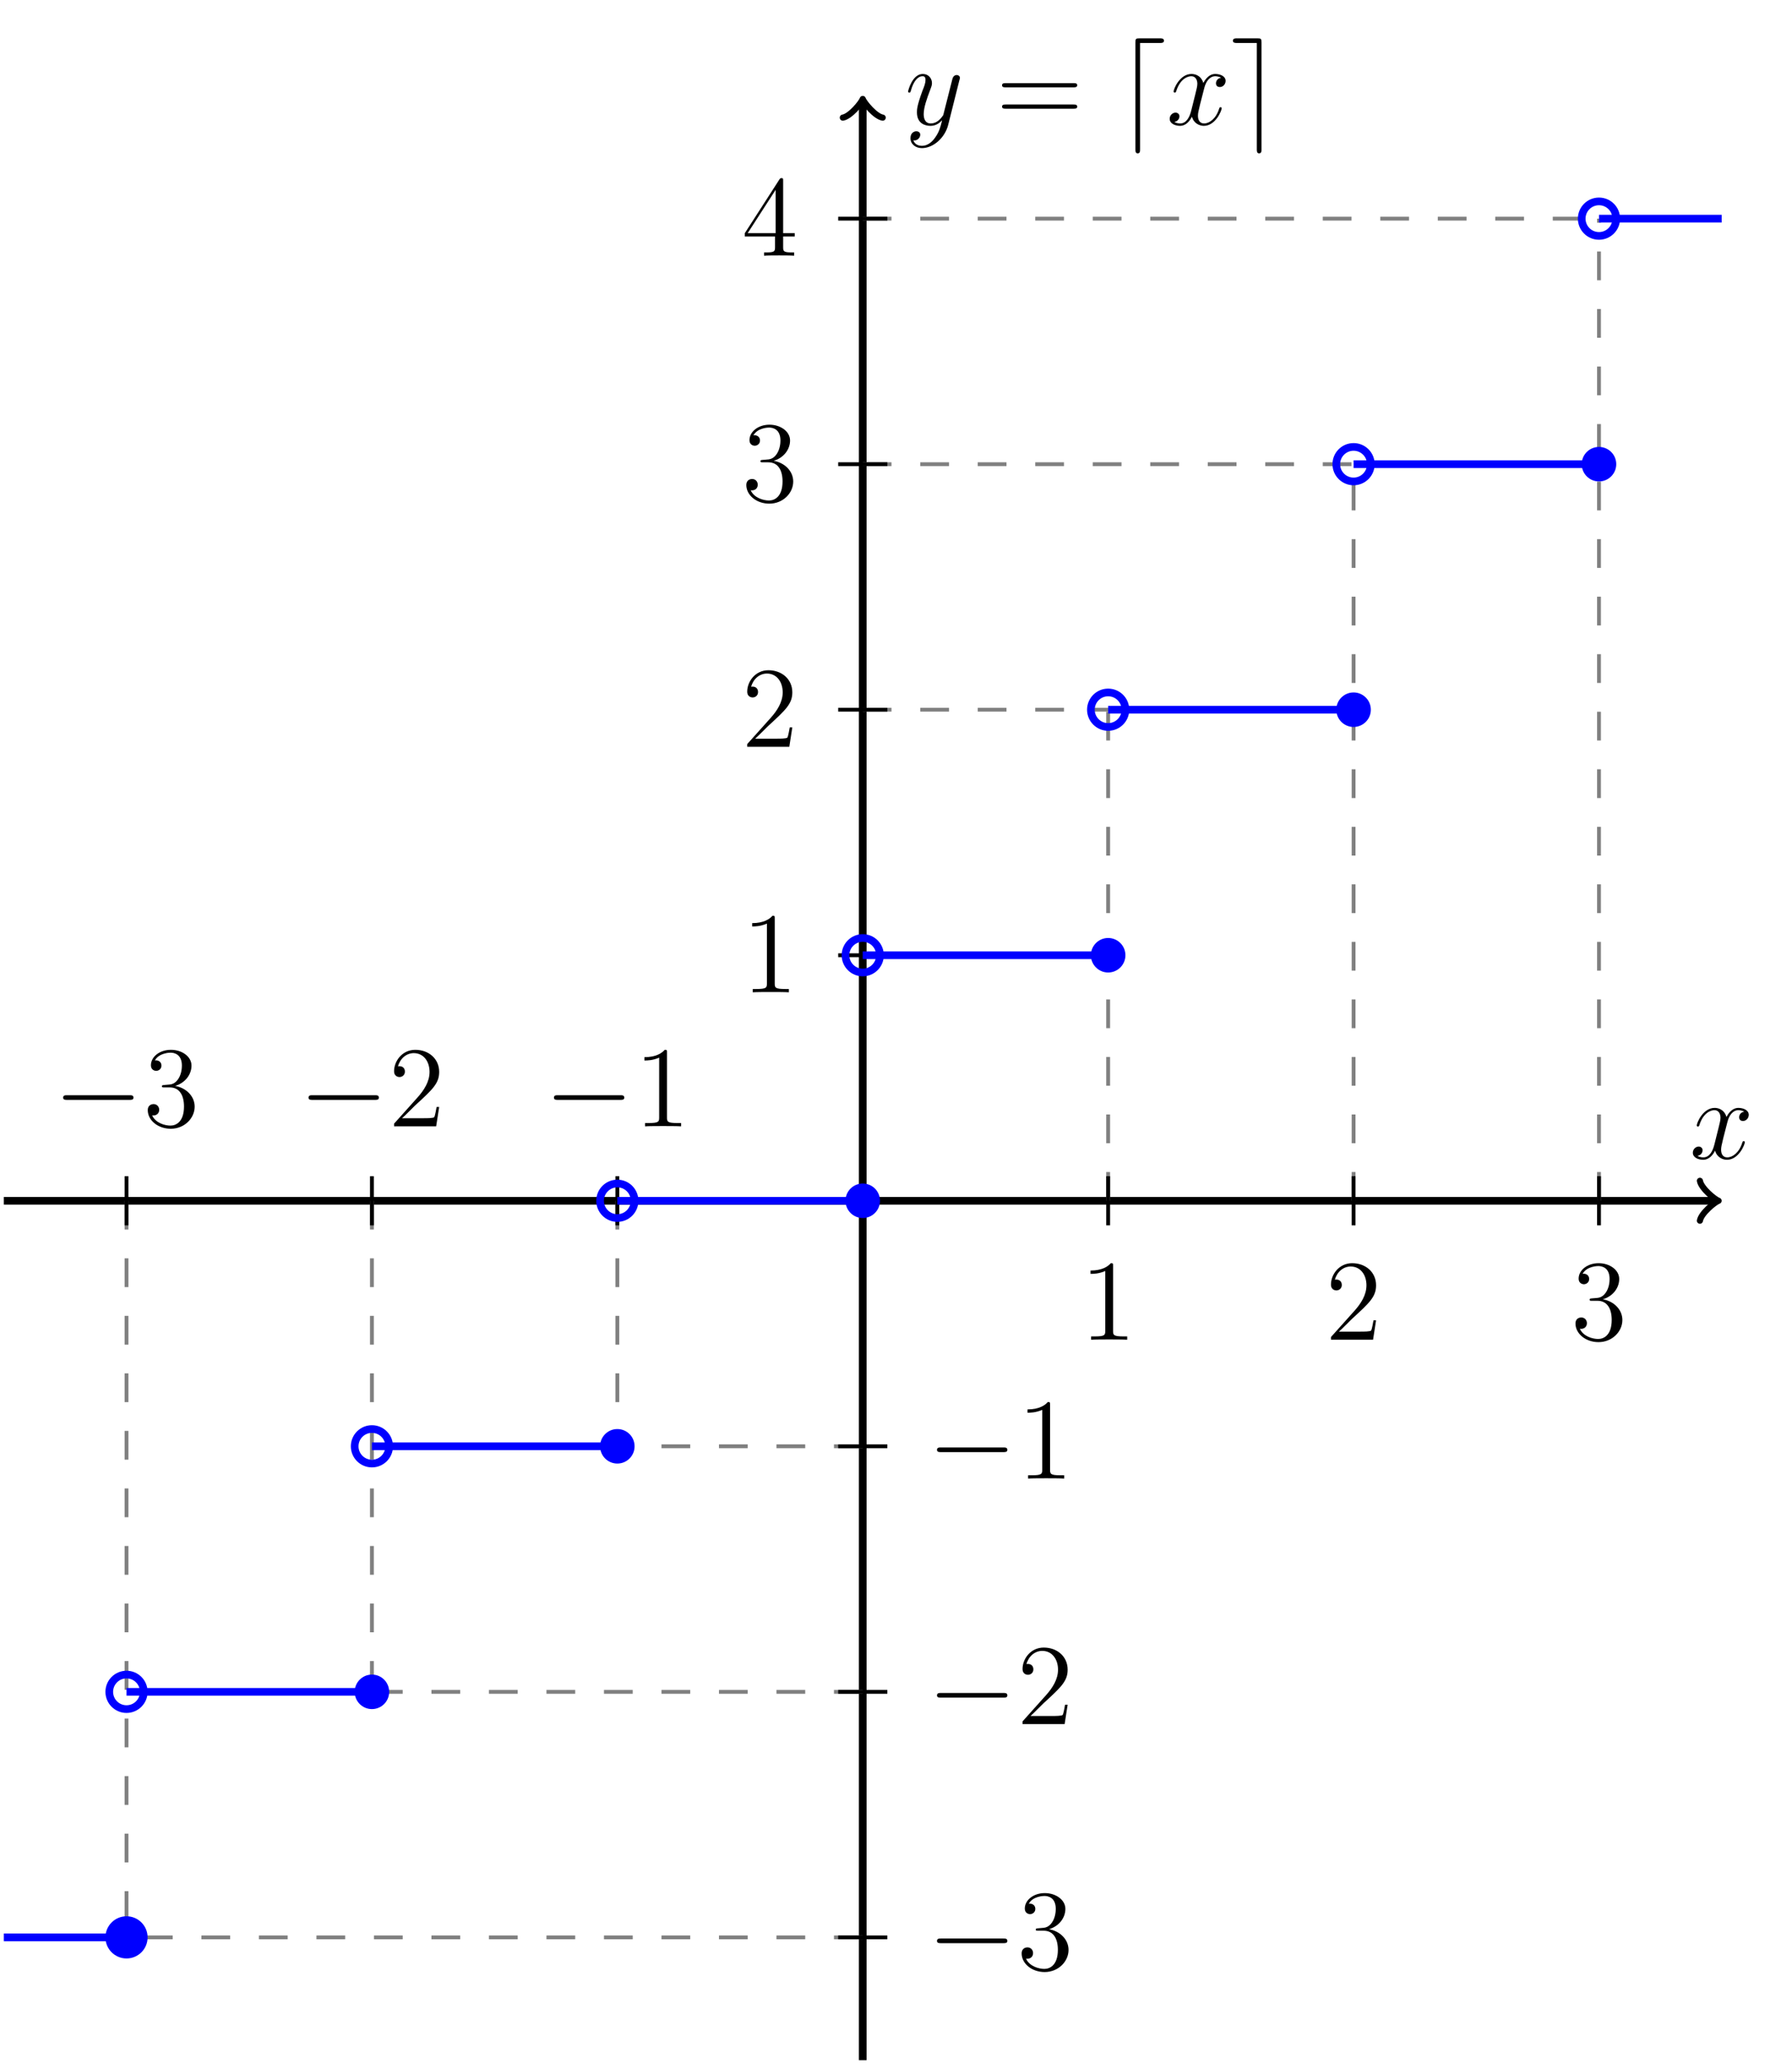 <?xml version="1.0" encoding="UTF-8"?>
<svg xmlns="http://www.w3.org/2000/svg" xmlns:xlink="http://www.w3.org/1999/xlink" width="186.291pt" height="214.454pt" viewBox="0 0 186.291 214.454" version="1.1">
<defs>
<g>
<symbol overflow="visible" id="glyph0-0">
<path style="stroke:none;" d=""/>
</symbol>
<symbol overflow="visible" id="glyph0-1">
<path style="stroke:none;" d="M 5.672 -4.875 C 5.281 -4.812 5.141 -4.516 5.141 -4.297 C 5.141 -4 5.359 -3.906 5.531 -3.906 C 5.891 -3.906 6.141 -4.219 6.141 -4.547 C 6.141 -5.047 5.562 -5.266 5.062 -5.266 C 4.344 -5.266 3.938 -4.547 3.828 -4.328 C 3.547 -5.219 2.812 -5.266 2.594 -5.266 C 1.375 -5.266 0.734 -3.703 0.734 -3.438 C 0.734 -3.391 0.781 -3.328 0.859 -3.328 C 0.953 -3.328 0.984 -3.406 1 -3.453 C 1.406 -4.781 2.219 -5.031 2.562 -5.031 C 3.094 -5.031 3.203 -4.531 3.203 -4.25 C 3.203 -3.984 3.125 -3.703 2.984 -3.125 L 2.578 -1.5 C 2.406 -0.781 2.062 -0.125 1.422 -0.125 C 1.359 -0.125 1.062 -0.125 0.812 -0.281 C 1.25 -0.359 1.344 -0.719 1.344 -0.859 C 1.344 -1.094 1.156 -1.25 0.938 -1.25 C 0.641 -1.25 0.328 -0.984 0.328 -0.609 C 0.328 -0.109 0.891 0.125 1.406 0.125 C 1.984 0.125 2.391 -0.328 2.641 -0.828 C 2.828 -0.125 3.438 0.125 3.875 0.125 C 5.094 0.125 5.734 -1.453 5.734 -1.703 C 5.734 -1.766 5.688 -1.812 5.625 -1.812 C 5.516 -1.812 5.5 -1.75 5.469 -1.656 C 5.141 -0.609 4.453 -0.125 3.906 -0.125 C 3.484 -0.125 3.266 -0.438 3.266 -0.922 C 3.266 -1.188 3.312 -1.375 3.5 -2.156 L 3.922 -3.797 C 4.094 -4.5 4.5 -5.031 5.062 -5.031 C 5.078 -5.031 5.422 -5.031 5.672 -4.875 Z M 5.672 -4.875 "/>
</symbol>
<symbol overflow="visible" id="glyph0-2">
<path style="stroke:none;" d="M 3.141 1.344 C 2.828 1.797 2.359 2.203 1.766 2.203 C 1.625 2.203 1.047 2.172 0.875 1.625 C 0.906 1.641 0.969 1.641 0.984 1.641 C 1.344 1.641 1.594 1.328 1.594 1.047 C 1.594 0.781 1.359 0.688 1.188 0.688 C 0.984 0.688 0.578 0.828 0.578 1.406 C 0.578 2.016 1.094 2.438 1.766 2.438 C 2.969 2.438 4.172 1.344 4.5 0.016 L 5.672 -4.656 C 5.688 -4.703 5.719 -4.781 5.719 -4.859 C 5.719 -5.031 5.562 -5.156 5.391 -5.156 C 5.281 -5.156 5.031 -5.109 4.938 -4.75 L 4.047 -1.234 C 4 -1.016 4 -0.984 3.891 -0.859 C 3.656 -0.531 3.266 -0.125 2.688 -0.125 C 2.016 -0.125 1.953 -0.781 1.953 -1.094 C 1.953 -1.781 2.281 -2.703 2.609 -3.562 C 2.734 -3.906 2.812 -4.078 2.812 -4.312 C 2.812 -4.812 2.453 -5.266 1.859 -5.266 C 0.766 -5.266 0.328 -3.531 0.328 -3.438 C 0.328 -3.391 0.375 -3.328 0.453 -3.328 C 0.562 -3.328 0.578 -3.375 0.625 -3.547 C 0.906 -4.547 1.359 -5.031 1.828 -5.031 C 1.938 -5.031 2.141 -5.031 2.141 -4.641 C 2.141 -4.328 2.016 -3.984 1.828 -3.531 C 1.25 -1.953 1.25 -1.562 1.25 -1.281 C 1.25 -0.141 2.062 0.125 2.656 0.125 C 3 0.125 3.438 0.016 3.844 -0.438 L 3.859 -0.422 C 3.688 0.281 3.562 0.75 3.141 1.344 Z M 3.141 1.344 "/>
</symbol>
<symbol overflow="visible" id="glyph1-0">
<path style="stroke:none;" d=""/>
</symbol>
<symbol overflow="visible" id="glyph1-1">
<path style="stroke:none;" d="M 8.062 -3.875 C 8.234 -3.875 8.453 -3.875 8.453 -4.094 C 8.453 -4.312 8.25 -4.312 8.062 -4.312 L 1.031 -4.312 C 0.859 -4.312 0.641 -4.312 0.641 -4.094 C 0.641 -3.875 0.844 -3.875 1.031 -3.875 Z M 8.062 -1.656 C 8.234 -1.656 8.453 -1.656 8.453 -1.859 C 8.453 -2.094 8.25 -2.094 8.062 -2.094 L 1.031 -2.094 C 0.859 -2.094 0.641 -2.094 0.641 -1.875 C 0.641 -1.656 0.844 -1.656 1.031 -1.656 Z M 8.062 -1.656 "/>
</symbol>
<symbol overflow="visible" id="glyph1-2">
<path style="stroke:none;" d="M 2.203 -4.297 C 2 -4.281 1.953 -4.266 1.953 -4.156 C 1.953 -4.047 2.016 -4.047 2.219 -4.047 L 2.766 -4.047 C 3.797 -4.047 4.25 -3.203 4.25 -2.062 C 4.25 -0.484 3.438 -0.078 2.844 -0.078 C 2.266 -0.078 1.297 -0.344 0.938 -1.141 C 1.328 -1.078 1.672 -1.297 1.672 -1.719 C 1.672 -2.062 1.422 -2.312 1.094 -2.312 C 0.797 -2.312 0.484 -2.141 0.484 -1.688 C 0.484 -0.625 1.547 0.25 2.875 0.25 C 4.297 0.25 5.359 -0.844 5.359 -2.047 C 5.359 -3.141 4.469 -4 3.328 -4.203 C 4.359 -4.5 5.031 -5.375 5.031 -6.312 C 5.031 -7.25 4.047 -7.953 2.891 -7.953 C 1.703 -7.953 0.812 -7.219 0.812 -6.344 C 0.812 -5.875 1.188 -5.766 1.359 -5.766 C 1.609 -5.766 1.906 -5.953 1.906 -6.312 C 1.906 -6.688 1.609 -6.859 1.344 -6.859 C 1.281 -6.859 1.25 -6.859 1.219 -6.844 C 1.672 -7.656 2.797 -7.656 2.859 -7.656 C 3.25 -7.656 4.031 -7.484 4.031 -6.312 C 4.031 -6.078 4 -5.422 3.641 -4.906 C 3.281 -4.375 2.875 -4.344 2.562 -4.328 Z M 2.203 -4.297 "/>
</symbol>
<symbol overflow="visible" id="glyph1-3">
<path style="stroke:none;" d="M 5.266 -2.016 L 5 -2.016 C 4.953 -1.812 4.859 -1.141 4.75 -0.953 C 4.656 -0.844 3.984 -0.844 3.625 -0.844 L 1.406 -0.844 C 1.734 -1.125 2.469 -1.891 2.766 -2.172 C 4.594 -3.844 5.266 -4.469 5.266 -5.656 C 5.266 -7.031 4.172 -7.953 2.781 -7.953 C 1.406 -7.953 0.578 -6.766 0.578 -5.734 C 0.578 -5.125 1.109 -5.125 1.141 -5.125 C 1.406 -5.125 1.703 -5.312 1.703 -5.688 C 1.703 -6.031 1.484 -6.25 1.141 -6.25 C 1.047 -6.25 1.016 -6.25 0.984 -6.234 C 1.203 -7.047 1.859 -7.609 2.625 -7.609 C 3.641 -7.609 4.266 -6.75 4.266 -5.656 C 4.266 -4.641 3.688 -3.75 3 -2.984 L 0.578 -0.281 L 0.578 0 L 4.953 0 Z M 5.266 -2.016 "/>
</symbol>
<symbol overflow="visible" id="glyph1-4">
<path style="stroke:none;" d="M 3.438 -7.656 C 3.438 -7.938 3.438 -7.953 3.203 -7.953 C 2.922 -7.625 2.312 -7.188 1.094 -7.188 L 1.094 -6.844 C 1.359 -6.844 1.953 -6.844 2.625 -7.141 L 2.625 -0.922 C 2.625 -0.484 2.578 -0.344 1.531 -0.344 L 1.156 -0.344 L 1.156 0 C 1.484 -0.031 2.641 -0.031 3.031 -0.031 C 3.438 -0.031 4.578 -0.031 4.906 0 L 4.906 -0.344 L 4.531 -0.344 C 3.484 -0.344 3.438 -0.484 3.438 -0.922 Z M 3.438 -7.656 "/>
</symbol>
<symbol overflow="visible" id="glyph1-5">
<path style="stroke:none;" d="M 4.312 -7.781 C 4.312 -8.016 4.312 -8.062 4.141 -8.062 C 4.047 -8.062 4.016 -8.062 3.922 -7.922 L 0.328 -2.344 L 0.328 -2 L 3.469 -2 L 3.469 -0.906 C 3.469 -0.469 3.438 -0.344 2.562 -0.344 L 2.328 -0.344 L 2.328 0 C 2.609 -0.031 3.547 -0.031 3.891 -0.031 C 4.219 -0.031 5.172 -0.031 5.453 0 L 5.453 -0.344 L 5.219 -0.344 C 4.344 -0.344 4.312 -0.469 4.312 -0.906 L 4.312 -2 L 5.516 -2 L 5.516 -2.344 L 4.312 -2.344 Z M 3.531 -6.844 L 3.531 -2.344 L 0.625 -2.344 Z M 3.531 -6.844 "/>
</symbol>
<symbol overflow="visible" id="glyph2-0">
<path style="stroke:none;" d=""/>
</symbol>
<symbol overflow="visible" id="glyph2-1">
<path style="stroke:none;" d="M 4.609 -8.484 C 4.797 -8.484 5.047 -8.484 5.047 -8.719 C 5.047 -8.969 4.797 -8.969 4.609 -8.969 L 2.516 -8.969 C 2.125 -8.969 2.078 -8.922 2.078 -8.531 L 2.078 2.562 C 2.078 2.734 2.078 2.984 2.312 2.984 C 2.562 2.984 2.562 2.766 2.562 2.562 L 2.562 -8.484 Z M 4.609 -8.484 "/>
</symbol>
<symbol overflow="visible" id="glyph2-2">
<path style="stroke:none;" d="M 3.219 -8.531 C 3.219 -8.922 3.172 -8.969 2.797 -8.969 L 0.688 -8.969 C 0.5 -8.969 0.25 -8.969 0.25 -8.719 C 0.25 -8.484 0.5 -8.484 0.688 -8.484 L 2.734 -8.484 L 2.734 2.562 C 2.734 2.734 2.734 2.984 2.969 2.984 C 3.219 2.984 3.219 2.766 3.219 2.562 Z M 3.219 -8.531 "/>
</symbol>
<symbol overflow="visible" id="glyph2-3">
<path style="stroke:none;" d="M 7.875 -2.75 C 8.078 -2.75 8.297 -2.75 8.297 -2.984 C 8.297 -3.234 8.078 -3.234 7.875 -3.234 L 1.406 -3.234 C 1.203 -3.234 0.984 -3.234 0.984 -2.984 C 0.984 -2.75 1.203 -2.75 1.406 -2.75 Z M 7.875 -2.75 "/>
</symbol>
</g>
<clipPath id="clip1">
  <path d="M 89 10 L 91 10 L 91 214.453 L 89 214.453 Z M 89 10 "/>
</clipPath>
<clipPath id="clip2">
  <path d="M 153 9 L 186.289 9 L 186.289 36 L 153 36 Z M 153 9 "/>
</clipPath>
<clipPath id="clip3">
  <path d="M 0 188 L 27 188 L 27 214.453 L 0 214.453 Z M 0 188 "/>
</clipPath>
</defs>
<g id="surface1">
<path style="fill:none;stroke-width:0.797;stroke-linecap:butt;stroke-linejoin:miter;stroke:rgb(0%,0%,0%);stroke-opacity:1;stroke-miterlimit:10;" d="M -89.291 -0.001 L 88.584 -0.001 " transform="matrix(1,0,0,-1,89.689,124.765)"/>
<path style="fill:none;stroke-width:0.638;stroke-linecap:round;stroke-linejoin:round;stroke:rgb(0%,0%,0%);stroke-opacity:1;stroke-miterlimit:10;" d="M -1.555 2.074 C -1.426 1.296 -0 0.128 0.387 -0.001 C -0 -0.13 -1.426 -1.294 -1.555 -2.071 " transform="matrix(1,0,0,-1,178.273,124.765)"/>
<g style="fill:rgb(0%,0%,0%);fill-opacity:1;">
  <use xlink:href="#glyph0-1" x="175.654" y="120.382"/>
</g>
<g clip-path="url(#clip1)" clip-rule="nonzero">
<path style="fill:none;stroke-width:0.797;stroke-linecap:butt;stroke-linejoin:miter;stroke:rgb(0%,0%,0%);stroke-opacity:1;stroke-miterlimit:10;" d="M -0.002 -89.294 L -0.002 114.097 " transform="matrix(1,0,0,-1,89.689,124.765)"/>
</g>
<path style="fill:none;stroke-width:0.638;stroke-linecap:round;stroke-linejoin:round;stroke:rgb(0%,0%,0%);stroke-opacity:1;stroke-miterlimit:10;" d="M -1.554 2.072 C -1.425 1.294 0.001 0.13 0.387 0.002 C 0.001 -0.131 -1.425 -1.295 -1.554 -2.073 " transform="matrix(0,-1,-1,0,89.689,10.669)"/>
<g style="fill:rgb(0%,0%,0%);fill-opacity:1;">
  <use xlink:href="#glyph0-2" x="94.072" y="12.951"/>
</g>
<g style="fill:rgb(0%,0%,0%);fill-opacity:1;">
  <use xlink:href="#glyph1-1" x="103.53" y="12.951"/>
</g>
<g style="fill:rgb(0%,0%,0%);fill-opacity:1;">
  <use xlink:href="#glyph2-1" x="115.955" y="12.951"/>
</g>
<g style="fill:rgb(0%,0%,0%);fill-opacity:1;">
  <use xlink:href="#glyph0-1" x="121.269" y="12.951"/>
</g>
<g style="fill:rgb(0%,0%,0%);fill-opacity:1;">
  <use xlink:href="#glyph2-2" x="127.921" y="12.951"/>
</g>
<path style="fill:none;stroke-width:0.399;stroke-linecap:butt;stroke-linejoin:miter;stroke:rgb(50%,50%,50%);stroke-opacity:1;stroke-dasharray:2.989,2.989;stroke-miterlimit:10;" d="M -76.537 -0.001 L -76.537 -76.536 " transform="matrix(1,0,0,-1,89.689,124.765)"/>
<path style="fill:none;stroke-width:0.399;stroke-linecap:butt;stroke-linejoin:miter;stroke:rgb(0%,0%,0%);stroke-opacity:1;stroke-miterlimit:10;" d="M -76.537 -2.551 L -76.537 2.55 " transform="matrix(1,0,0,-1,89.689,124.765)"/>
<g style="fill:rgb(0%,0%,0%);fill-opacity:1;">
  <use xlink:href="#glyph2-3" x="5.579" y="117.033"/>
</g>
<g style="fill:rgb(0%,0%,0%);fill-opacity:1;">
  <use xlink:href="#glyph1-2" x="14.877" y="117.033"/>
</g>
<path style="fill:none;stroke-width:0.399;stroke-linecap:butt;stroke-linejoin:miter;stroke:rgb(50%,50%,50%);stroke-opacity:1;stroke-dasharray:2.989,2.989;stroke-miterlimit:10;" d="M -51.025 -0.001 L -51.025 -51.024 " transform="matrix(1,0,0,-1,89.689,124.765)"/>
<path style="fill:none;stroke-width:0.399;stroke-linecap:butt;stroke-linejoin:miter;stroke:rgb(0%,0%,0%);stroke-opacity:1;stroke-miterlimit:10;" d="M -51.025 -2.551 L -51.025 2.55 " transform="matrix(1,0,0,-1,89.689,124.765)"/>
<g style="fill:rgb(0%,0%,0%);fill-opacity:1;">
  <use xlink:href="#glyph2-3" x="31.09" y="117.033"/>
</g>
<g style="fill:rgb(0%,0%,0%);fill-opacity:1;">
  <use xlink:href="#glyph1-3" x="40.389" y="117.033"/>
</g>
<path style="fill:none;stroke-width:0.399;stroke-linecap:butt;stroke-linejoin:miter;stroke:rgb(50%,50%,50%);stroke-opacity:1;stroke-dasharray:2.989,2.989;stroke-miterlimit:10;" d="M -25.513 -0.001 L -25.513 -25.512 " transform="matrix(1,0,0,-1,89.689,124.765)"/>
<path style="fill:none;stroke-width:0.399;stroke-linecap:butt;stroke-linejoin:miter;stroke:rgb(0%,0%,0%);stroke-opacity:1;stroke-miterlimit:10;" d="M -25.513 -2.551 L -25.513 2.55 " transform="matrix(1,0,0,-1,89.689,124.765)"/>
<g style="fill:rgb(0%,0%,0%);fill-opacity:1;">
  <use xlink:href="#glyph2-3" x="56.602" y="117.033"/>
</g>
<g style="fill:rgb(0%,0%,0%);fill-opacity:1;">
  <use xlink:href="#glyph1-4" x="65.9" y="117.033"/>
</g>
<path style="fill:none;stroke-width:0.399;stroke-linecap:butt;stroke-linejoin:miter;stroke:rgb(50%,50%,50%);stroke-opacity:1;stroke-dasharray:2.989,2.989;stroke-miterlimit:10;" d="M 25.51 -0.001 L 25.51 51.023 " transform="matrix(1,0,0,-1,89.689,124.765)"/>
<path style="fill:none;stroke-width:0.399;stroke-linecap:butt;stroke-linejoin:miter;stroke:rgb(0%,0%,0%);stroke-opacity:1;stroke-miterlimit:10;" d="M 25.51 2.55 L 25.51 -2.551 " transform="matrix(1,0,0,-1,89.689,124.765)"/>
<g style="fill:rgb(0%,0%,0%);fill-opacity:1;">
  <use xlink:href="#glyph1-4" x="112.274" y="139.204"/>
</g>
<path style="fill:none;stroke-width:0.399;stroke-linecap:butt;stroke-linejoin:miter;stroke:rgb(50%,50%,50%);stroke-opacity:1;stroke-dasharray:2.989,2.989;stroke-miterlimit:10;" d="M 51.026 -0.001 L 51.026 76.535 " transform="matrix(1,0,0,-1,89.689,124.765)"/>
<path style="fill:none;stroke-width:0.399;stroke-linecap:butt;stroke-linejoin:miter;stroke:rgb(0%,0%,0%);stroke-opacity:1;stroke-miterlimit:10;" d="M 51.026 2.55 L 51.026 -2.551 " transform="matrix(1,0,0,-1,89.689,124.765)"/>
<g style="fill:rgb(0%,0%,0%);fill-opacity:1;">
  <use xlink:href="#glyph1-3" x="137.786" y="139.204"/>
</g>
<path style="fill:none;stroke-width:0.399;stroke-linecap:butt;stroke-linejoin:miter;stroke:rgb(50%,50%,50%);stroke-opacity:1;stroke-dasharray:2.989,2.989;stroke-miterlimit:10;" d="M 76.538 -0.001 L 76.538 102.046 " transform="matrix(1,0,0,-1,89.689,124.765)"/>
<path style="fill:none;stroke-width:0.399;stroke-linecap:butt;stroke-linejoin:miter;stroke:rgb(0%,0%,0%);stroke-opacity:1;stroke-miterlimit:10;" d="M 76.538 2.55 L 76.538 -2.551 " transform="matrix(1,0,0,-1,89.689,124.765)"/>
<g style="fill:rgb(0%,0%,0%);fill-opacity:1;">
  <use xlink:href="#glyph1-2" x="163.298" y="139.204"/>
</g>
<path style="fill:none;stroke-width:0.399;stroke-linecap:butt;stroke-linejoin:miter;stroke:rgb(50%,50%,50%);stroke-opacity:1;stroke-dasharray:2.989,2.989;stroke-miterlimit:10;" d="M -0.002 25.511 L -0.002 25.511 " transform="matrix(1,0,0,-1,89.689,124.765)"/>
<path style="fill:none;stroke-width:0.399;stroke-linecap:butt;stroke-linejoin:miter;stroke:rgb(0%,0%,0%);stroke-opacity:1;stroke-miterlimit:10;" d="M 2.553 25.511 L -2.552 25.511 " transform="matrix(1,0,0,-1,89.689,124.765)"/>
<g style="fill:rgb(0%,0%,0%);fill-opacity:1;">
  <use xlink:href="#glyph1-4" x="77.101" y="103.105"/>
</g>
<path style="fill:none;stroke-width:0.399;stroke-linecap:butt;stroke-linejoin:miter;stroke:rgb(50%,50%,50%);stroke-opacity:1;stroke-dasharray:2.989,2.989;stroke-miterlimit:10;" d="M -0.002 51.023 L 25.51 51.023 " transform="matrix(1,0,0,-1,89.689,124.765)"/>
<path style="fill:none;stroke-width:0.399;stroke-linecap:butt;stroke-linejoin:miter;stroke:rgb(0%,0%,0%);stroke-opacity:1;stroke-miterlimit:10;" d="M 2.553 51.023 L -2.552 51.023 " transform="matrix(1,0,0,-1,89.689,124.765)"/>
<g style="fill:rgb(0%,0%,0%);fill-opacity:1;">
  <use xlink:href="#glyph1-3" x="77.101" y="77.594"/>
</g>
<path style="fill:none;stroke-width:0.399;stroke-linecap:butt;stroke-linejoin:miter;stroke:rgb(50%,50%,50%);stroke-opacity:1;stroke-dasharray:2.989,2.989;stroke-miterlimit:10;" d="M -0.002 76.535 L 51.026 76.535 " transform="matrix(1,0,0,-1,89.689,124.765)"/>
<path style="fill:none;stroke-width:0.399;stroke-linecap:butt;stroke-linejoin:miter;stroke:rgb(0%,0%,0%);stroke-opacity:1;stroke-miterlimit:10;" d="M 2.553 76.535 L -2.552 76.535 " transform="matrix(1,0,0,-1,89.689,124.765)"/>
<g style="fill:rgb(0%,0%,0%);fill-opacity:1;">
  <use xlink:href="#glyph1-2" x="77.101" y="52.082"/>
</g>
<path style="fill:none;stroke-width:0.399;stroke-linecap:butt;stroke-linejoin:miter;stroke:rgb(50%,50%,50%);stroke-opacity:1;stroke-dasharray:2.989,2.989;stroke-miterlimit:10;" d="M -0.002 102.046 L 76.538 102.046 " transform="matrix(1,0,0,-1,89.689,124.765)"/>
<path style="fill:none;stroke-width:0.399;stroke-linecap:butt;stroke-linejoin:miter;stroke:rgb(0%,0%,0%);stroke-opacity:1;stroke-miterlimit:10;" d="M 2.553 102.046 L -2.552 102.046 " transform="matrix(1,0,0,-1,89.689,124.765)"/>
<g style="fill:rgb(0%,0%,0%);fill-opacity:1;">
  <use xlink:href="#glyph1-5" x="77.101" y="26.571"/>
</g>
<path style="fill:none;stroke-width:0.399;stroke-linecap:butt;stroke-linejoin:miter;stroke:rgb(50%,50%,50%);stroke-opacity:1;stroke-dasharray:2.989,2.989;stroke-miterlimit:10;" d="M -0.002 -25.512 L -25.513 -25.512 " transform="matrix(1,0,0,-1,89.689,124.765)"/>
<path style="fill:none;stroke-width:0.399;stroke-linecap:butt;stroke-linejoin:miter;stroke:rgb(0%,0%,0%);stroke-opacity:1;stroke-miterlimit:10;" d="M -2.552 -25.512 L 2.553 -25.512 " transform="matrix(1,0,0,-1,89.689,124.765)"/>
<g style="fill:rgb(0%,0%,0%);fill-opacity:1;">
  <use xlink:href="#glyph2-3" x="96.424" y="153.631"/>
</g>
<g style="fill:rgb(0%,0%,0%);fill-opacity:1;">
  <use xlink:href="#glyph1-4" x="105.723" y="153.631"/>
</g>
<path style="fill:none;stroke-width:0.399;stroke-linecap:butt;stroke-linejoin:miter;stroke:rgb(50%,50%,50%);stroke-opacity:1;stroke-dasharray:2.989,2.989;stroke-miterlimit:10;" d="M -0.002 -51.024 L -51.025 -51.024 " transform="matrix(1,0,0,-1,89.689,124.765)"/>
<path style="fill:none;stroke-width:0.399;stroke-linecap:butt;stroke-linejoin:miter;stroke:rgb(0%,0%,0%);stroke-opacity:1;stroke-miterlimit:10;" d="M -2.552 -51.024 L 2.553 -51.024 " transform="matrix(1,0,0,-1,89.689,124.765)"/>
<g style="fill:rgb(0%,0%,0%);fill-opacity:1;">
  <use xlink:href="#glyph2-3" x="96.424" y="179.142"/>
</g>
<g style="fill:rgb(0%,0%,0%);fill-opacity:1;">
  <use xlink:href="#glyph1-3" x="105.723" y="179.142"/>
</g>
<path style="fill:none;stroke-width:0.399;stroke-linecap:butt;stroke-linejoin:miter;stroke:rgb(50%,50%,50%);stroke-opacity:1;stroke-dasharray:2.989,2.989;stroke-miterlimit:10;" d="M -0.002 -76.536 L -76.537 -76.536 " transform="matrix(1,0,0,-1,89.689,124.765)"/>
<path style="fill:none;stroke-width:0.399;stroke-linecap:butt;stroke-linejoin:miter;stroke:rgb(0%,0%,0%);stroke-opacity:1;stroke-miterlimit:10;" d="M -2.552 -76.536 L 2.553 -76.536 " transform="matrix(1,0,0,-1,89.689,124.765)"/>
<g style="fill:rgb(0%,0%,0%);fill-opacity:1;">
  <use xlink:href="#glyph2-3" x="96.424" y="204.654"/>
</g>
<g style="fill:rgb(0%,0%,0%);fill-opacity:1;">
  <use xlink:href="#glyph1-2" x="105.723" y="204.654"/>
</g>
<path style=" stroke:none;fill-rule:nonzero;fill:rgb(0%,0%,100%);fill-opacity:1;" d="M 40.457 175.789 C 40.457 174.797 39.656 173.996 38.664 173.996 C 37.676 173.996 36.871 174.797 36.871 175.789 C 36.871 176.781 37.676 177.582 38.664 177.582 C 39.656 177.582 40.457 176.781 40.457 175.789 Z M 40.457 175.789 "/>
<path style="fill:none;stroke-width:0.797;stroke-linecap:butt;stroke-linejoin:miter;stroke:rgb(0%,0%,100%);stroke-opacity:1;stroke-miterlimit:10;" d="M -74.744 -51.024 C -74.744 -50.032 -75.544 -49.231 -76.537 -49.231 C -77.525 -49.231 -78.33 -50.032 -78.33 -51.024 C -78.33 -52.016 -77.525 -52.817 -76.537 -52.817 C -75.544 -52.817 -74.744 -52.016 -74.744 -51.024 Z M -76.537 -51.024 L -51.025 -51.024 " transform="matrix(1,0,0,-1,89.689,124.765)"/>
<path style=" stroke:none;fill-rule:nonzero;fill:rgb(0%,0%,100%);fill-opacity:1;" d="M 65.969 150.277 C 65.969 149.285 65.168 148.484 64.176 148.484 C 63.188 148.484 62.383 149.285 62.383 150.277 C 62.383 151.266 63.188 152.07 64.176 152.07 C 65.168 152.07 65.969 151.266 65.969 150.277 Z M 65.969 150.277 "/>
<path style="fill:none;stroke-width:0.797;stroke-linecap:butt;stroke-linejoin:miter;stroke:rgb(0%,0%,100%);stroke-opacity:1;stroke-miterlimit:10;" d="M -49.232 -25.512 C -49.232 -24.52 -50.033 -23.719 -51.025 -23.719 C -52.013 -23.719 -52.818 -24.52 -52.818 -25.512 C -52.818 -26.501 -52.013 -27.305 -51.025 -27.305 C -50.033 -27.305 -49.232 -26.501 -49.232 -25.512 Z M -51.025 -25.512 L -25.513 -25.512 " transform="matrix(1,0,0,-1,89.689,124.765)"/>
<path style=" stroke:none;fill-rule:nonzero;fill:rgb(0%,0%,100%);fill-opacity:1;" d="M 91.48 124.766 C 91.48 123.773 90.68 122.973 89.688 122.973 C 88.699 122.973 87.895 123.773 87.895 124.766 C 87.895 125.754 88.699 126.559 89.688 126.559 C 90.68 126.559 91.48 125.754 91.48 124.766 Z M 91.48 124.766 "/>
<path style="fill:none;stroke-width:0.797;stroke-linecap:butt;stroke-linejoin:miter;stroke:rgb(0%,0%,100%);stroke-opacity:1;stroke-miterlimit:10;" d="M -23.72 -0.001 C -23.72 0.992 -24.521 1.792 -25.513 1.792 C -26.502 1.792 -27.306 0.992 -27.306 -0.001 C -27.306 -0.989 -26.502 -1.794 -25.513 -1.794 C -24.521 -1.794 -23.72 -0.989 -23.72 -0.001 Z M -25.513 -0.001 L -0.002 -0.001 " transform="matrix(1,0,0,-1,89.689,124.765)"/>
<path style=" stroke:none;fill-rule:nonzero;fill:rgb(0%,0%,100%);fill-opacity:1;" d="M 116.996 99.254 C 116.996 98.262 116.191 97.461 115.199 97.461 C 114.211 97.461 113.406 98.262 113.406 99.254 C 113.406 100.242 114.211 101.047 115.199 101.047 C 116.191 101.047 116.996 100.242 116.996 99.254 Z M 116.996 99.254 "/>
<path style="fill:none;stroke-width:0.797;stroke-linecap:butt;stroke-linejoin:miter;stroke:rgb(0%,0%,100%);stroke-opacity:1;stroke-miterlimit:10;" d="M 1.791 25.511 C 1.791 26.503 0.991 27.304 -0.002 27.304 C -0.99 27.304 -1.794 26.503 -1.794 25.511 C -1.794 24.523 -0.99 23.718 -0.002 23.718 C 0.991 23.718 1.791 24.523 1.791 25.511 Z M -0.002 25.511 L 25.51 25.511 " transform="matrix(1,0,0,-1,89.689,124.765)"/>
<path style=" stroke:none;fill-rule:nonzero;fill:rgb(0%,0%,100%);fill-opacity:1;" d="M 142.508 73.742 C 142.508 72.75 141.703 71.949 140.715 71.949 C 139.723 71.949 138.918 72.75 138.918 73.742 C 138.918 74.73 139.723 75.535 140.715 75.535 C 141.703 75.535 142.508 74.73 142.508 73.742 Z M 142.508 73.742 "/>
<path style="fill:none;stroke-width:0.797;stroke-linecap:butt;stroke-linejoin:miter;stroke:rgb(0%,0%,100%);stroke-opacity:1;stroke-miterlimit:10;" d="M 27.307 51.023 C 27.307 52.015 26.502 52.816 25.51 52.816 C 24.522 52.816 23.717 52.015 23.717 51.023 C 23.717 50.035 24.522 49.23 25.51 49.23 C 26.502 49.23 27.307 50.035 27.307 51.023 Z M 25.51 51.023 L 51.026 51.023 " transform="matrix(1,0,0,-1,89.689,124.765)"/>
<path style=" stroke:none;fill-rule:nonzero;fill:rgb(0%,0%,100%);fill-opacity:1;" d="M 168.02 48.23 C 168.02 47.238 167.215 46.438 166.227 46.438 C 165.234 46.438 164.43 47.238 164.43 48.23 C 164.43 49.219 165.234 50.023 166.227 50.023 C 167.215 50.023 168.02 49.219 168.02 48.23 Z M 168.02 48.23 "/>
<path style="fill:none;stroke-width:0.797;stroke-linecap:butt;stroke-linejoin:miter;stroke:rgb(0%,0%,100%);stroke-opacity:1;stroke-miterlimit:10;" d="M 52.819 76.535 C 52.819 77.527 52.014 78.328 51.026 78.328 C 50.034 78.328 49.229 77.527 49.229 76.535 C 49.229 75.546 50.034 74.742 51.026 74.742 C 52.014 74.742 52.819 75.546 52.819 76.535 Z M 51.026 76.535 L 76.538 76.535 " transform="matrix(1,0,0,-1,89.689,124.765)"/>
<g clip-path="url(#clip2)" clip-rule="nonzero">
<path style="fill:none;stroke-width:0.797;stroke-linecap:butt;stroke-linejoin:miter;stroke:rgb(0%,0%,100%);stroke-opacity:1;stroke-miterlimit:10;" d="M 78.331 102.046 C 78.331 103.038 77.526 103.839 76.538 103.839 C 75.545 103.839 74.741 103.038 74.741 102.046 C 74.741 101.058 75.545 100.253 76.538 100.253 C 77.526 100.253 78.331 101.058 78.331 102.046 Z M 76.538 102.046 L 89.291 102.046 " transform="matrix(1,0,0,-1,89.689,124.765)"/>
</g>
<path style=" stroke:none;fill-rule:nonzero;fill:rgb(0%,0%,100%);fill-opacity:1;" d="M 14.945 201.301 C 14.945 200.309 14.145 199.508 13.152 199.508 C 12.164 199.508 11.359 200.309 11.359 201.301 C 11.359 202.293 12.164 203.094 13.152 203.094 C 14.145 203.094 14.945 202.293 14.945 201.301 Z M 14.945 201.301 "/>
<g clip-path="url(#clip3)" clip-rule="nonzero">
<path style="fill:none;stroke-width:0.797;stroke-linecap:butt;stroke-linejoin:miter;stroke:rgb(0%,0%,100%);stroke-opacity:1;stroke-miterlimit:10;" d="M -89.291 -76.536 L -76.537 -76.536 M -74.744 -76.536 C -74.744 -75.544 -75.544 -74.743 -76.537 -74.743 C -77.525 -74.743 -78.33 -75.544 -78.33 -76.536 C -78.33 -77.528 -77.525 -78.329 -76.537 -78.329 C -75.544 -78.329 -74.744 -77.528 -74.744 -76.536 Z M -74.744 -76.536 " transform="matrix(1,0,0,-1,89.689,124.765)"/>
</g>
</g>
</svg>
